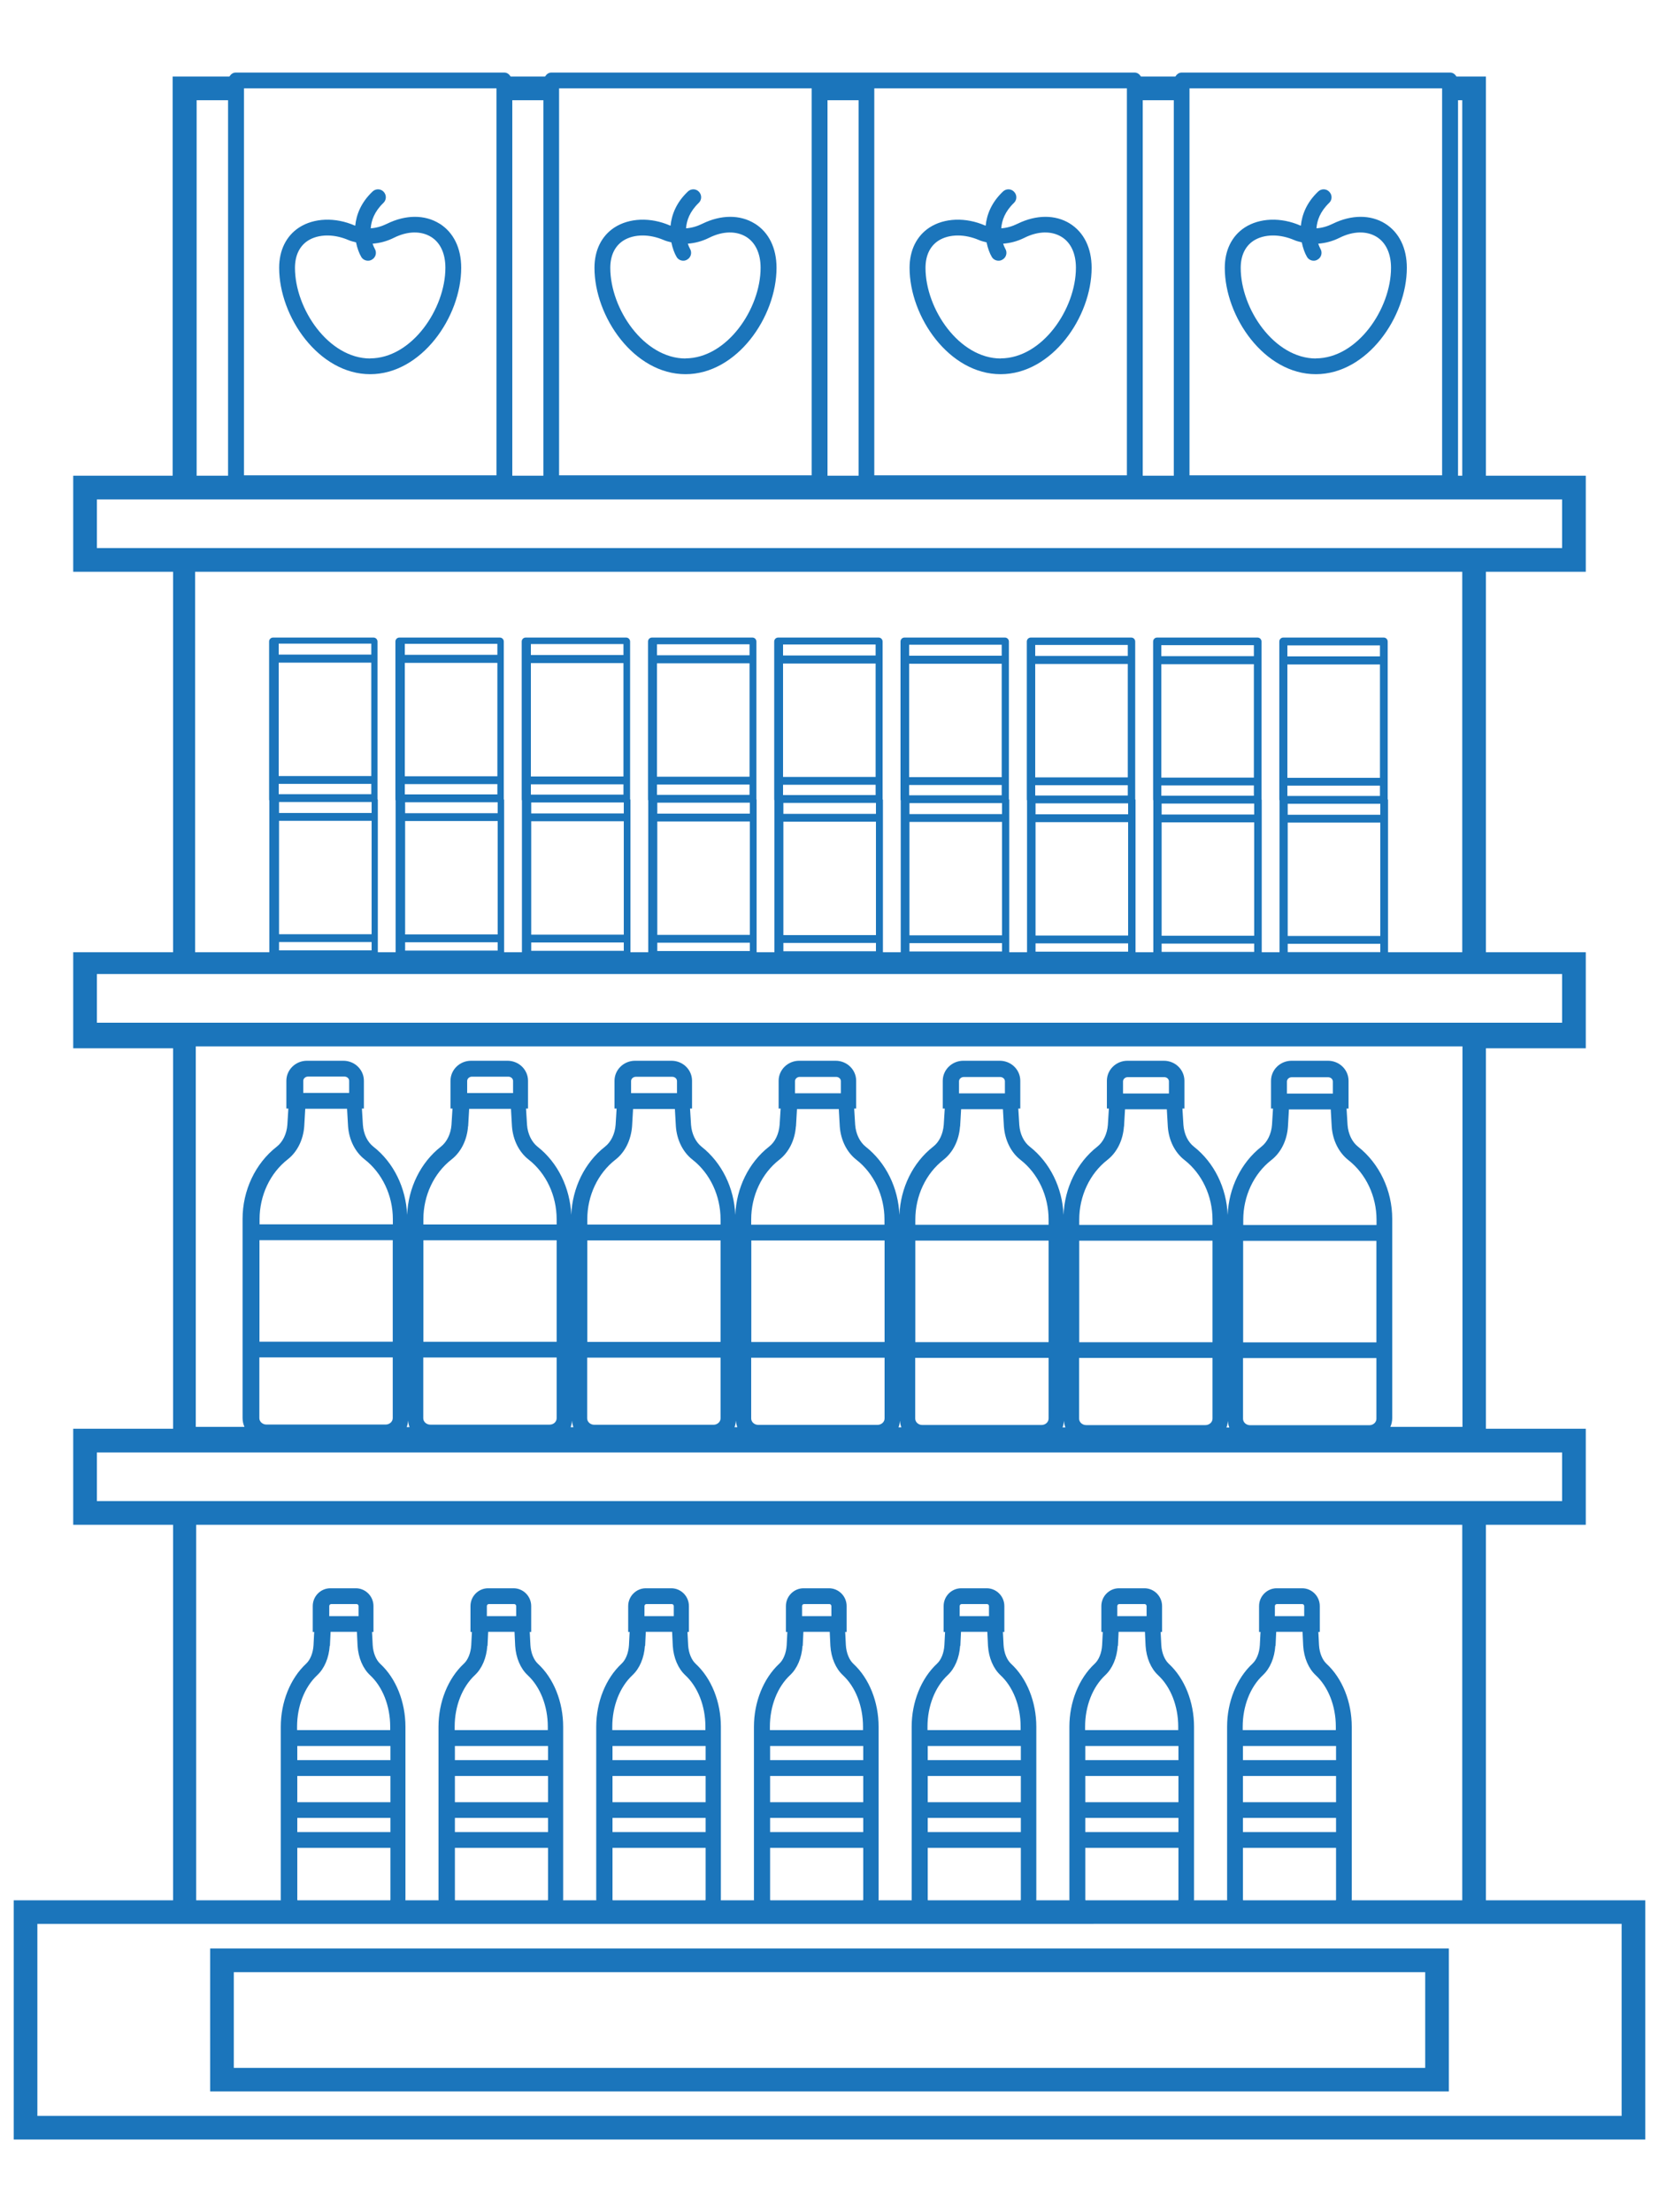 <?xml version="1.0" encoding="UTF-8"?>
<svg id="uuid-6a28d4a8-7a43-40dd-8a11-43d8bebd7e8d" data-name="Layer 1" xmlns="http://www.w3.org/2000/svg" width="150" height="200" viewBox="0 0 150 200">
  <defs>
    <style>
      .uuid-123fd38b-e708-4747-b620-1311f4d9f2bd {
        fill: #1b75bb;
      }
    </style>
  </defs>
  <path class="uuid-123fd38b-e708-4747-b620-1311f4d9f2bd" d="M64.96,6.56h-15.11c-.26,0-.44,.16-.57,.36h-3.11c-.13-.2-.31-.36-.57-.36h-.62m76.97,0h-15.11c-.26,0-.44,.16-.57,.36h-3.11c-.13-.2-.31-.36-.57-.36h-.62m-65.55,0h-15.11c-.26,0-.44,.16-.57,.36h-5.13V43.01H6.62v8.68H15.65v34.4H6.62v8.68H15.65v34.4H6.62v8.68H15.65v33.95H1.24v21.63H148.76v-21.63h-14.41v-33.95h9.03v-8.68h-9.03v-34.4h9.03v-8.68h-9.03V51.69h9.03v-8.68h-9.03V6.92h-2.66c-.13-.2-.31-.36-.57-.36h-.62m1.71,36.45h-.38V9.06h.38V43.01Zm-83.08,0h-2.81V9.06h2.81V43.01Zm28.5,0h-2.81V9.06h2.81V43.01Zm28.5,0h-2.81V9.06h2.81V43.01Zm1.42-35.02h22.84V42.97h-22.84V7.99Zm-28.5,0h22.84V42.97h-22.84V7.99Zm-28.5,0h22.84V42.97h-22.84V7.99Zm-28.5,0h22.84V42.97H22.06V7.99Zm-4.27,1.07h2.84V43.01h-2.84V9.06ZM8.76,45.15H141.24v4.4H8.76v-4.4Zm9.03,6.54h114.42v34.4h-6.71v-13.78s-.02-.04-.03-.06v-14.25c0-.2-.16-.36-.36-.36h-9.08c-.2,0-.36,.16-.36,.36v14.31s.02,.04,.02,.06v13.72h-1.61v-13.78s-.02-.04-.02-.06v-14.25c0-.2-.16-.36-.36-.36h-9.08c-.2,0-.36,.16-.36,.36v14.31s.02,.04,.02,.06v13.72h-1.61v-13.78s-.02-.04-.03-.06v-14.25c0-.2-.16-.36-.36-.36h-9.08c-.2,0-.36,.16-.36,.36v14.31s.02,.04,.02,.06v13.72h-1.61v-13.78s-.02-.04-.03-.06v-14.25c0-.2-.16-.36-.36-.36h-9.08c-.2,0-.36,.16-.36,.36v14.31s.02,.04,.02,.06v13.72h-1.61v-13.78s-.02-.04-.03-.06v-14.25c0-.2-.16-.36-.36-.36h-9.08c-.2,0-.36,.16-.36,.36v14.31s.02,.04,.02,.06v13.72h-1.61v-13.78s-.02-.04-.02-.06v-14.25c0-.2-.16-.36-.36-.36h-9.08c-.2,0-.36,.16-.36,.36v14.31s.02,.04,.02,.06v13.72h-1.61v-13.78s-.02-.04-.03-.06v-14.25c0-.2-.16-.36-.36-.36h-9.08c-.2,0-.36,.16-.36,.36v14.31s.02,.04,.02,.06v13.72h-1.61v-13.78s-.02-.04-.03-.06v-14.25c0-.2-.16-.36-.36-.36h-9.08c-.2,0-.36,.16-.36,.36v14.31s.02,.04,.02,.06v13.72h-1.61v-13.78s-.02-.04-.03-.06v-14.25c0-.2-.16-.36-.36-.36h-9.08c-.2,0-.36,.16-.36,.36v14.31s.02,.04,.02,.06v13.72h-6.71V51.69Zm106.98,18.63h-8.37v-10.25h8.37v10.25Zm0,.71v.93h-8.37v-.93h8.37Zm-8.34,1.64h8.37v.99h-8.37v-.99Zm0,1.7h8.37v10.25h-8.37v-10.25Zm8.34-15.03h-8.37v-.99h8.37v.99Zm-8.34,25.99h8.37v.75h-8.37v-.75Zm-3.06-15.03h-8.37v-10.25h8.37v10.25Zm0,.71v.93h-8.37v-.93h8.37Zm-8.34,1.64h8.37v.99h-8.37v-.99Zm0,1.7h8.37v10.25h-8.37v-10.25Zm8.34-15.03h-8.37v-.99h8.37v.99Zm-8.34,25.99h8.37v.75h-8.37v-.75Zm-3.06-15.03h-8.37v-10.25h8.37v10.25Zm0,.71v.93h-8.37v-.93h8.37Zm-8.34,1.64h8.37v.99h-8.37v-.99Zm0,1.7h8.37v10.25h-8.37v-10.25Zm8.34-15.03h-8.37v-.99h8.37v.99Zm-8.34,25.99h8.37v.75h-8.37v-.75Zm-3.06-15.03h-8.37v-10.25h8.37v10.25Zm0,.71v.93h-8.37v-.93h8.37Zm-8.34,1.64h8.37v.99h-8.37v-.99Zm0,1.7h8.37v10.25h-8.37v-10.25Zm8.34-15.03h-8.37v-.99h8.37v.99Zm-8.34,25.99h8.37v.75h-8.37v-.75Zm-3.06-15.03h-8.37v-10.25h8.37v10.25Zm0,.71v.93h-8.37v-.93h8.37Zm-8.34,1.64h8.37v.99h-8.37v-.99Zm0,1.7h8.37v10.25h-8.37v-10.25Zm8.34-15.03h-8.37v-.99h8.37v.99Zm-8.34,25.99h8.37v.75h-8.37v-.75Zm-3.06-15.03h-8.37v-10.25h8.37v10.25Zm0,.71v.93h-8.37v-.93h8.37Zm-8.34,1.64h8.37v.99h-8.37v-.99Zm0,1.7h8.37v10.25h-8.37v-10.25Zm8.34-15.03h-8.37v-.99h8.37v.99Zm-8.34,25.99h8.37v.75h-8.37v-.75Zm-3.06-15.03h-8.37v-10.25h8.37v10.25Zm0,.71v.93h-8.37v-.93h8.37Zm-8.34,1.64h8.37v.99h-8.37v-.99Zm0,1.7h8.37v10.25h-8.37v-10.25Zm8.34-15.03h-8.37v-.99h8.37v.99Zm-8.34,25.99h8.37v.75h-8.37v-.75Zm-3.06-15.03h-8.37v-10.25h8.37v10.25Zm0,.71v.93h-8.37v-.93h8.37Zm-8.34,1.64h8.37v.99h-8.37v-.99Zm0,1.7h8.37v10.25h-8.37v-10.25Zm8.34-15.03h-8.37v-.99h8.37v.99Zm-8.34,25.99h8.37v.75h-8.37v-.75Zm-3.06-15.03h-8.37v-10.25h8.37v10.25Zm0,.71v.93h-8.37v-.93h8.37Zm-8.34,1.64h8.37v.99h-8.37v-.99Zm0,1.7h8.37v10.25h-8.37v-10.25Zm8.34-15.03h-8.37v-.99h8.37v.99Zm-8.34,25.99h8.37v.75h-8.37v-.75Zm-16.45,2.89H141.24v4.4H8.76v-4.4Zm9.03,6.54h114.42v34.4h-6.52c.11-.24,.17-.51,.17-.8v-18c0-2.57-1.16-5.01-3.09-6.53-.54-.42-.89-1.16-.95-1.97l-.09-1.48h.18v-2.51c0-1-.83-1.81-1.86-1.81h-3.29c-1.02,0-1.86,.81-1.86,1.81v2.51h.18l-.09,1.47c-.06,.82-.42,1.56-.96,1.98-1.84,1.44-2.95,3.73-3.05,6.17-.1-2.44-1.21-4.72-3.05-6.17-.54-.42-.89-1.14-.95-1.97l-.09-1.48h.18v-2.51c0-1-.83-1.81-1.86-1.81h-3.29c-1.02,0-1.86,.81-1.86,1.81v2.51h.18l-.09,1.47c-.06,.82-.42,1.56-.96,1.98-1.84,1.44-2.95,3.73-3.05,6.17-.1-2.44-1.21-4.72-3.05-6.17-.54-.42-.89-1.14-.95-1.97l-.09-1.48h.18v-2.51c0-1-.83-1.81-1.86-1.81h-3.29c-1.02,0-1.86,.81-1.86,1.81v2.51h.18l-.09,1.47c-.07,.84-.41,1.56-.96,1.98-1.84,1.44-2.95,3.73-3.05,6.17-.1-2.44-1.21-4.72-3.05-6.17-.53-.42-.89-1.16-.95-1.97l-.09-1.48h.18v-2.51c0-1-.83-1.81-1.86-1.81h-3.29c-1.02,0-1.86,.81-1.86,1.81v2.51h.18l-.09,1.47c-.07,.84-.41,1.56-.96,1.98-1.84,1.44-2.95,3.73-3.05,6.17-.1-2.44-1.21-4.72-3.05-6.17-.53-.42-.89-1.16-.95-1.97l-.09-1.48h.18v-2.51c0-1-.83-1.81-1.86-1.81h-3.29c-1.02,0-1.86,.81-1.86,1.81v2.51h.19l-.09,1.47c-.06,.82-.42,1.56-.96,1.98-1.84,1.44-2.95,3.73-3.05,6.16-.11-2.43-1.21-4.72-3.05-6.16-.53-.42-.89-1.16-.95-1.97l-.09-1.48h.18v-2.51c0-1-.83-1.81-1.86-1.81h-3.29c-1.02,0-1.86,.81-1.86,1.81v2.51h.18l-.09,1.47c-.06,.82-.42,1.56-.96,1.98-1.84,1.44-2.95,3.73-3.05,6.16-.11-2.43-1.21-4.72-3.05-6.16-.54-.42-.89-1.14-.95-1.97l-.09-1.48h.18v-2.51c0-1-.83-1.81-1.86-1.81h-3.29c-1.02,0-1.86,.81-1.86,1.81v2.51h.18l-.09,1.47c-.06,.82-.42,1.56-.96,1.98-1.94,1.51-3.09,3.96-3.09,6.53v18c0,.28,.06,.55,.17,.8h-4.4v-34.4Zm13.76,4.21h-4.15v-1.09c0-.21,.19-.39,.43-.39h3.29c.24,0,.43,.17,.43,.39v1.09Zm-4.06,2.99l.09-1.56h3.78l.09,1.58c.09,1.24,.64,2.33,1.5,3,1.59,1.24,2.55,3.26,2.55,5.4v.47h-12.05v-.47c0-2.14,.95-4.16,2.54-5.4,.86-.67,1.41-1.76,1.5-3.01Zm-4.05,20.92h12.05v5.49c0,.32-.29,.58-.64,.58h-10.78c-.35,0-.64-.26-.64-.58v-5.49Zm0-10.6h12.05v9.18h-12.05v-9.18Zm13.44,16.3c.02,.21,.05,.41,.13,.6h-.26c.08-.18,.11-.39,.13-.6Zm9.49-29.6h-4.15v-1.09c0-.21,.19-.39,.43-.39h3.29c.24,0,.43,.17,.43,.39v1.09Zm-4.06,2.99l.09-1.56h3.78l.09,1.58c.09,1.23,.64,2.33,1.5,3,1.59,1.24,2.54,3.26,2.54,5.4v.47h-12.05v-.47c0-2.14,.95-4.16,2.54-5.4,.86-.67,1.41-1.76,1.5-3.01Zm-4.05,20.92h12.05v5.49c0,.32-.28,.58-.64,.58h-10.78c-.35,0-.64-.26-.64-.58v-5.49Zm0-10.6h12.05v9.18h-12.05v-9.18Zm13.44,16.3c.02,.21,.05,.41,.13,.6h-.26c.08-.18,.11-.39,.13-.6Zm9.49-29.6h-4.15v-1.09c0-.21,.19-.39,.43-.39h3.29c.24,0,.43,.17,.43,.39v1.09Zm-4.06,2.99l.09-1.56h3.78l.09,1.58c.09,1.23,.64,2.33,1.5,3,1.59,1.24,2.54,3.26,2.54,5.4v.47h-12.05v-.47c0-2.14,.95-4.16,2.55-5.4,.86-.67,1.4-1.76,1.5-3.01Zm-4.05,20.92h12.05v5.49c0,.32-.29,.58-.64,.58h-10.78c-.35,0-.64-.26-.64-.58v-5.49Zm0-10.6h12.05v9.18h-12.05v-9.18Zm13.44,16.29c.02,.21,.05,.42,.13,.6h-.26c.08-.18,.11-.39,.13-.6Zm9.49-29.59h-4.15v-1.09c0-.21,.19-.39,.43-.39h3.29c.24,0,.43,.17,.43,.39v1.09Zm-4.06,2.99l.09-1.56h3.78l.09,1.58c.09,1.23,.64,2.33,1.5,3,1.59,1.24,2.54,3.26,2.54,5.4v.47h-12.05v-.47c0-2.14,.95-4.16,2.54-5.4,.86-.67,1.41-1.76,1.5-3.01Zm-4.04,20.92h12.05v5.49c0,.32-.29,.58-.64,.58h-10.78c-.35,0-.64-.26-.64-.58v-5.49Zm0-10.6h12.05v9.18h-12.05v-9.18Zm13.44,16.29c.02,.21,.05,.42,.13,.6h-.26c.08-.18,.11-.39,.13-.6Zm9.49-29.59h-4.15v-1.09c0-.21,.19-.39,.43-.39h3.29c.24,0,.43,.17,.43,.39v1.09Zm-4.05,2.99l.09-1.56h3.78l.09,1.58c.1,1.24,.64,2.33,1.5,3,1.59,1.24,2.54,3.26,2.54,5.4v.47h-12.05v-.47c0-2.14,.95-4.16,2.54-5.4,.86-.67,1.41-1.76,1.5-3.01Zm-4.05,20.92h12.05v5.49c0,.32-.29,.58-.64,.58h-10.78c-.35,0-.64-.26-.64-.58v-5.49Zm0-10.6h12.05v9.18h-12.05v-9.18Zm13.44,16.29c.02,.21,.05,.42,.13,.6h-.26c.08-.18,.11-.39,.13-.6Zm9.49-29.59h-4.15v-1.09c0-.21,.19-.39,.43-.39h3.29c.24,0,.43,.17,.43,.39v1.09Zm-4.06,2.99l.09-1.56h3.78l.09,1.58c.09,1.24,.64,2.33,1.5,3,1.59,1.24,2.54,3.26,2.54,5.4v.47h-12.05v-.47c0-2.14,.95-4.16,2.54-5.4,.86-.67,1.41-1.76,1.5-3.01Zm-4.05,20.92h12.05v5.49c0,.32-.29,.58-.64,.58h-10.78c-.35,0-.64-.26-.64-.58v-5.49Zm0-10.6h12.05v9.18h-12.05v-9.18Zm13.44,16.29c.02,.21,.05,.42,.13,.6h-.26c.08-.18,.11-.39,.13-.6Zm9.49-29.59h-4.15v-1.09c0-.21,.19-.39,.43-.39h3.29c.24,0,.43,.17,.43,.39v1.09Zm-4.06,2.99l.09-1.56h3.78l.09,1.58c.09,1.23,.64,2.32,1.5,3,1.59,1.24,2.55,3.26,2.55,5.4v.47h-12.05v-.47c0-2.14,.95-4.16,2.54-5.4,.86-.67,1.41-1.76,1.5-3.01Zm-4.05,20.92h12.05v5.49c0,.32-.29,.58-.64,.58h-10.78c-.35,0-.64-.26-.64-.58v-5.49Zm0-10.6h12.05v9.18h-12.05v-9.18ZM8.76,131.31H141.24v4.4H8.76v-4.4Zm9.03,6.54h114.42v33.95h-10s.01-.04,.01-.06v-15.63c0-2.24-.85-4.38-2.29-5.7-.37-.35-.63-.98-.67-1.68l-.06-1.19h.13v-2.34c0-.89-.72-1.61-1.6-1.61h-2.29c-.88,0-1.6,.72-1.6,1.61v2.34h.13l-.06,1.19c-.04,.71-.3,1.34-.67,1.68-1.43,1.33-2.29,3.46-2.29,5.7v15.63s.01,.04,.01,.06h-3.01s.01-.04,.01-.06v-15.63c0-2.24-.85-4.38-2.29-5.7-.37-.35-.63-.98-.67-1.68l-.06-1.19h.13v-2.34c0-.89-.72-1.61-1.6-1.61h-2.29c-.88,0-1.6,.72-1.6,1.61v2.34h.13l-.06,1.19c-.04,.71-.3,1.34-.67,1.68-1.43,1.33-2.29,3.46-2.29,5.7v15.63s.01,.04,.01,.06h-3.01s.01-.04,.01-.06v-15.63c0-2.24-.85-4.38-2.29-5.7-.37-.35-.63-.98-.67-1.68l-.06-1.19h.13v-2.34c0-.89-.72-1.61-1.6-1.61h-2.29c-.89,0-1.6,.72-1.6,1.61v2.34h.13l-.06,1.19c-.04,.71-.3,1.34-.67,1.68-1.43,1.33-2.29,3.46-2.29,5.7v15.63s.01,.04,.01,.06h-3.01s.01-.04,.01-.06v-15.63c0-2.24-.85-4.38-2.29-5.7-.37-.35-.63-.98-.67-1.68l-.06-1.19h.13v-2.34c0-.89-.72-1.61-1.6-1.61h-2.29c-.88,0-1.6,.72-1.6,1.61v2.34h.13l-.06,1.19c-.04,.71-.3,1.34-.67,1.68-1.43,1.33-2.29,3.46-2.29,5.7v15.63s.01,.04,.01,.06h-3.01s.01-.04,.01-.06v-15.63c0-2.24-.85-4.38-2.29-5.7-.37-.35-.63-.98-.67-1.68l-.06-1.19h.13v-2.34c0-.89-.72-1.61-1.6-1.61h-2.29c-.88,0-1.6,.72-1.6,1.61v2.34h.13l-.06,1.19c-.04,.71-.3,1.34-.67,1.68-1.43,1.33-2.29,3.46-2.29,5.7v15.63s.01,.04,.01,.06h-3.01s.01-.04,.01-.06v-15.63c0-2.24-.85-4.38-2.29-5.7-.37-.35-.63-.98-.67-1.68l-.06-1.19h.13v-2.34c0-.89-.72-1.61-1.6-1.61h-2.29c-.88,0-1.6,.72-1.6,1.61v2.34h.13l-.06,1.19c-.04,.71-.3,1.34-.67,1.68-1.43,1.33-2.29,3.46-2.29,5.7v15.63s.01,.04,.01,.06h-3.01s.01-.04,.01-.06v-15.63c0-2.24-.85-4.38-2.29-5.7-.37-.35-.63-.98-.67-1.68l-.06-1.19h.13v-2.34c0-.89-.72-1.61-1.6-1.61h-2.29c-.89,0-1.6,.72-1.6,1.61v2.34h.13l-.06,1.19c-.04,.71-.3,1.34-.67,1.68-1.43,1.33-2.29,3.46-2.29,5.7v15.63s.01,.04,.01,.06h-7.66v-33.95Zm100.12,8.26h-2.64v-.91c0-.1,.08-.18,.18-.18h2.29c.1,0,.18,.08,.18,.18v.91Zm-2.58,2.69l.06-1.27h2.38l.06,1.27c.07,1.08,.48,2.04,1.12,2.64,1.15,1.06,1.83,2.8,1.83,4.66v.31h-8.42v-.31c0-1.85,.68-3.59,1.83-4.66,.64-.6,1.05-1.56,1.12-2.65Zm-2.95,9.05h8.42v1.28h-8.42v-1.28Zm0,2.71h8.42v2.37h-8.42v-2.37Zm0,3.79h8.42v1.28h-8.42v-1.28Zm0,7.39v-4.68h8.42v4.68s-.01,.04-.02,.06h-8.38s-.02-.04-.02-.06Zm-8.72-25.63h-2.64v-.91c0-.1,.08-.18,.18-.18h2.29c.1,0,.18,.08,.18,.18v.91Zm-2.58,2.69l.06-1.27h2.38l.06,1.27c.07,1.08,.48,2.04,1.12,2.64,1.15,1.06,1.83,2.8,1.83,4.66v.31h-8.42v-.31c0-1.85,.68-3.59,1.83-4.66,.64-.6,1.05-1.56,1.12-2.65Zm-2.95,9.05h8.42v1.28h-8.42v-1.28Zm0,2.71h8.42v2.37h-8.42v-2.37Zm0,3.79h8.42v1.28h-8.42v-1.28Zm0,7.39v-4.68h8.42v4.68s-.01,.04-.02,.06h-8.38s-.02-.04-.02-.06Zm-8.72-25.63h-2.64v-.91c0-.1,.08-.18,.18-.18h2.29c.1,0,.18,.08,.18,.18v.91Zm-2.58,2.69l.06-1.27h2.38l.06,1.27c.07,1.08,.48,2.04,1.12,2.64,1.15,1.06,1.83,2.8,1.83,4.66v.31h-8.42v-.31c0-1.85,.68-3.59,1.83-4.66,.64-.6,1.05-1.56,1.12-2.65Zm-2.95,9.05h8.42v1.28h-8.42v-1.28Zm0,2.71h8.42v2.37h-8.42v-2.37Zm0,3.79h8.42v1.28h-8.42v-1.28Zm0,7.39v-4.68h8.42v4.68s-.01,.04-.02,.06h-8.38s-.02-.04-.02-.06Zm-8.72-25.63h-2.64v-.91c0-.1,.08-.18,.18-.18h2.29c.1,0,.18,.08,.18,.18v.91Zm-2.58,2.69l.06-1.27h2.38l.06,1.27c.07,1.08,.48,2.04,1.12,2.64,1.15,1.06,1.83,2.8,1.83,4.66v.31h-8.42v-.31c0-1.85,.68-3.59,1.83-4.66,.64-.6,1.05-1.56,1.12-2.65Zm-2.95,9.05h8.42v1.28h-8.42v-1.28Zm0,2.71h8.42v2.37h-8.42v-2.37Zm0,3.79h8.42v1.28h-8.42v-1.28Zm0,7.39v-4.68h8.42v4.68s-.01,.04-.02,.06h-8.38s-.02-.04-.02-.06Zm-8.72-25.63h-2.64v-.91c0-.1,.08-.18,.18-.18h2.29c.1,0,.18,.08,.18,.18v.91Zm-2.58,2.69l.06-1.27h2.38l.06,1.27c.07,1.08,.48,2.04,1.12,2.64,1.15,1.06,1.83,2.8,1.83,4.66v.31h-8.42v-.31c0-1.85,.68-3.59,1.83-4.66,.64-.6,1.05-1.56,1.12-2.65Zm-2.95,9.05h8.42v1.28h-8.42v-1.28Zm0,2.71h8.42v2.37h-8.42v-2.37Zm0,3.79h8.42v1.28h-8.42v-1.28Zm0,7.39v-4.68h8.42v4.68s-.01,.04-.02,.06h-8.38s-.02-.04-.02-.06Zm-8.72-25.63h-2.64v-.91c0-.1,.08-.18,.18-.18h2.29c.1,0,.18,.08,.18,.18v.91Zm-2.58,2.69l.06-1.27h2.38l.06,1.27c.07,1.08,.48,2.04,1.12,2.64,1.15,1.06,1.83,2.8,1.83,4.66v.31h-8.42v-.31c0-1.85,.68-3.59,1.83-4.66,.64-.6,1.05-1.56,1.12-2.65Zm-2.95,9.05h8.42v1.28h-8.42v-1.28Zm0,2.71h8.42v2.37h-8.42v-2.37Zm0,3.79h8.42v1.28h-8.42v-1.28Zm0,7.39v-4.68h8.42v4.68s-.01,.04-.02,.06h-8.38s-.02-.04-.02-.06Zm-8.72-25.63h-2.64v-.91c0-.1,.08-.18,.18-.18h2.29c.1,0,.18,.08,.18,.18v.91Zm-2.58,2.69l.06-1.27h2.38l.06,1.27c.07,1.08,.48,2.04,1.12,2.64,1.15,1.06,1.83,2.8,1.83,4.66v.31h-8.42v-.31c0-1.85,.68-3.59,1.83-4.66,.64-.6,1.05-1.56,1.12-2.65Zm-2.95,9.05h8.42v1.28h-8.42v-1.28Zm0,2.71h8.42v2.37h-8.42v-2.37Zm0,3.79h8.42v1.28h-8.42v-1.28Zm0,7.39v-4.68h8.42v4.68s-.01,.04-.02,.06h-8.38s-.02-.04-.02-.06Zm119.76,19.55H3.38v-17.36H146.62v17.36Z"/>
  <path class="uuid-123fd38b-e708-4747-b620-1311f4d9f2bd" d="M19,189.08h112v-12.92H19v12.92Zm2.14-10.78h107.72v8.65H21.14v-8.65Z"/>
  <path class="uuid-123fd38b-e708-4747-b620-1311f4d9f2bd" d="M125.25,20.22c-1.33-.83-3.06-.82-4.75,.01-.49,.24-.98,.38-1.47,.41,.05-.7,.33-1.51,1.14-2.29,.29-.27,.3-.72,.02-1.01-.27-.29-.72-.3-1.01-.02-1.04,.99-1.46,2.08-1.56,3.08-.01,0-.03,0-.05-.01-1.76-.77-3.69-.69-5.03,.18-1.16,.76-1.8,2.05-1.8,3.64,0,4.45,3.59,9.62,8.23,9.62s8.23-5.17,8.23-9.62c0-1.79-.7-3.21-1.97-4Zm-6.26,12.19c-3.77,0-6.81-4.48-6.81-8.19,0-1.11,.4-1.95,1.15-2.45,.49-.32,1.11-.48,1.78-.48,.61,0,1.27,.14,1.9,.41,.22,.1,.46,.15,.69,.21,.11,.53,.28,.99,.47,1.31,.13,.23,.37,.35,.61,.35,.12,0,.24-.03,.35-.1,.34-.19,.46-.63,.26-.97-.01-.02-.11-.2-.2-.47,.65-.05,1.3-.22,1.92-.53,1.24-.62,2.46-.64,3.37-.08,.83,.52,1.29,1.51,1.29,2.79,0,3.71-3.04,8.19-6.81,8.19Z"/>
  <path class="uuid-123fd38b-e708-4747-b620-1311f4d9f2bd" d="M96.75,20.22c-1.33-.83-3.06-.82-4.75,.01-.49,.24-.98,.38-1.47,.41,.05-.7,.33-1.51,1.14-2.29,.29-.27,.3-.72,.02-1.01-.27-.29-.72-.3-1.01-.02-1.04,.99-1.46,2.08-1.56,3.08-.01,0-.03,0-.05-.01-1.76-.77-3.69-.69-5.03,.18-1.16,.76-1.8,2.05-1.8,3.64,0,4.45,3.59,9.62,8.23,9.62s8.23-5.17,8.23-9.62c0-1.79-.7-3.21-1.97-4Zm-6.26,12.19c-3.77,0-6.81-4.48-6.81-8.19,0-1.11,.4-1.95,1.15-2.45,.49-.32,1.11-.48,1.78-.48,.61,0,1.27,.14,1.9,.41,.22,.1,.46,.15,.69,.21,.11,.53,.28,.99,.47,1.31,.13,.23,.37,.35,.62,.35,.12,0,.24-.03,.35-.1,.34-.19,.46-.63,.26-.97-.01-.02-.11-.2-.2-.47,.65-.05,1.3-.22,1.92-.53,1.24-.62,2.46-.64,3.37-.08,.84,.52,1.29,1.51,1.29,2.79,0,3.71-3.04,8.19-6.81,8.19Z"/>
  <path class="uuid-123fd38b-e708-4747-b620-1311f4d9f2bd" d="M68.25,20.22c-1.33-.83-3.06-.82-4.75,.01-.49,.24-.98,.38-1.47,.41,.05-.7,.33-1.51,1.14-2.29,.29-.27,.3-.72,.03-1.01-.27-.29-.72-.3-1.01-.02-1.04,.99-1.46,2.08-1.56,3.08-.01,0-.03,0-.05-.01-1.76-.77-3.69-.69-5.03,.18-1.16,.76-1.8,2.05-1.8,3.64,0,4.45,3.59,9.62,8.23,9.62s8.23-5.17,8.23-9.62c0-1.79-.7-3.21-1.97-4Zm-6.26,12.19c-3.77,0-6.81-4.48-6.81-8.19,0-1.11,.4-1.95,1.15-2.45,.49-.32,1.11-.48,1.78-.48,.61,0,1.27,.14,1.9,.41,.22,.1,.46,.15,.69,.21,.11,.53,.28,.99,.47,1.31,.13,.23,.37,.35,.61,.35,.12,0,.24-.03,.35-.1,.34-.19,.46-.63,.26-.97-.01-.02-.11-.2-.2-.47,.65-.05,1.3-.22,1.92-.53,1.24-.62,2.46-.64,3.37-.08,.83,.52,1.29,1.51,1.29,2.79,0,3.71-3.04,8.19-6.81,8.19Z"/>
  <path class="uuid-123fd38b-e708-4747-b620-1311f4d9f2bd" d="M39.74,20.22c-1.33-.83-3.06-.82-4.75,.01-.49,.24-.98,.38-1.47,.41,.05-.7,.33-1.51,1.14-2.29,.29-.27,.3-.72,.03-1.01-.27-.29-.72-.3-1.01-.02-1.04,.99-1.46,2.08-1.56,3.08-.01,0-.03,0-.05-.01-1.76-.77-3.69-.69-5.03,.18-1.16,.76-1.8,2.05-1.8,3.64,0,4.45,3.6,9.62,8.23,9.62s8.23-5.17,8.23-9.62c0-1.79-.7-3.21-1.97-4Zm-6.26,12.19c-3.77,0-6.81-4.48-6.81-8.19,0-1.11,.4-1.95,1.15-2.45,.49-.32,1.11-.48,1.78-.48,.61,0,1.27,.14,1.9,.41,.22,.1,.46,.15,.69,.21,.11,.53,.28,.99,.47,1.31,.13,.23,.37,.35,.62,.35,.12,0,.24-.03,.35-.1,.34-.19,.46-.63,.26-.97-.01-.02-.11-.2-.2-.47,.65-.05,1.3-.22,1.92-.53,1.24-.62,2.46-.64,3.37-.08,.84,.52,1.29,1.51,1.29,2.79,0,3.71-3.04,8.19-6.81,8.19Z"/>
</svg>